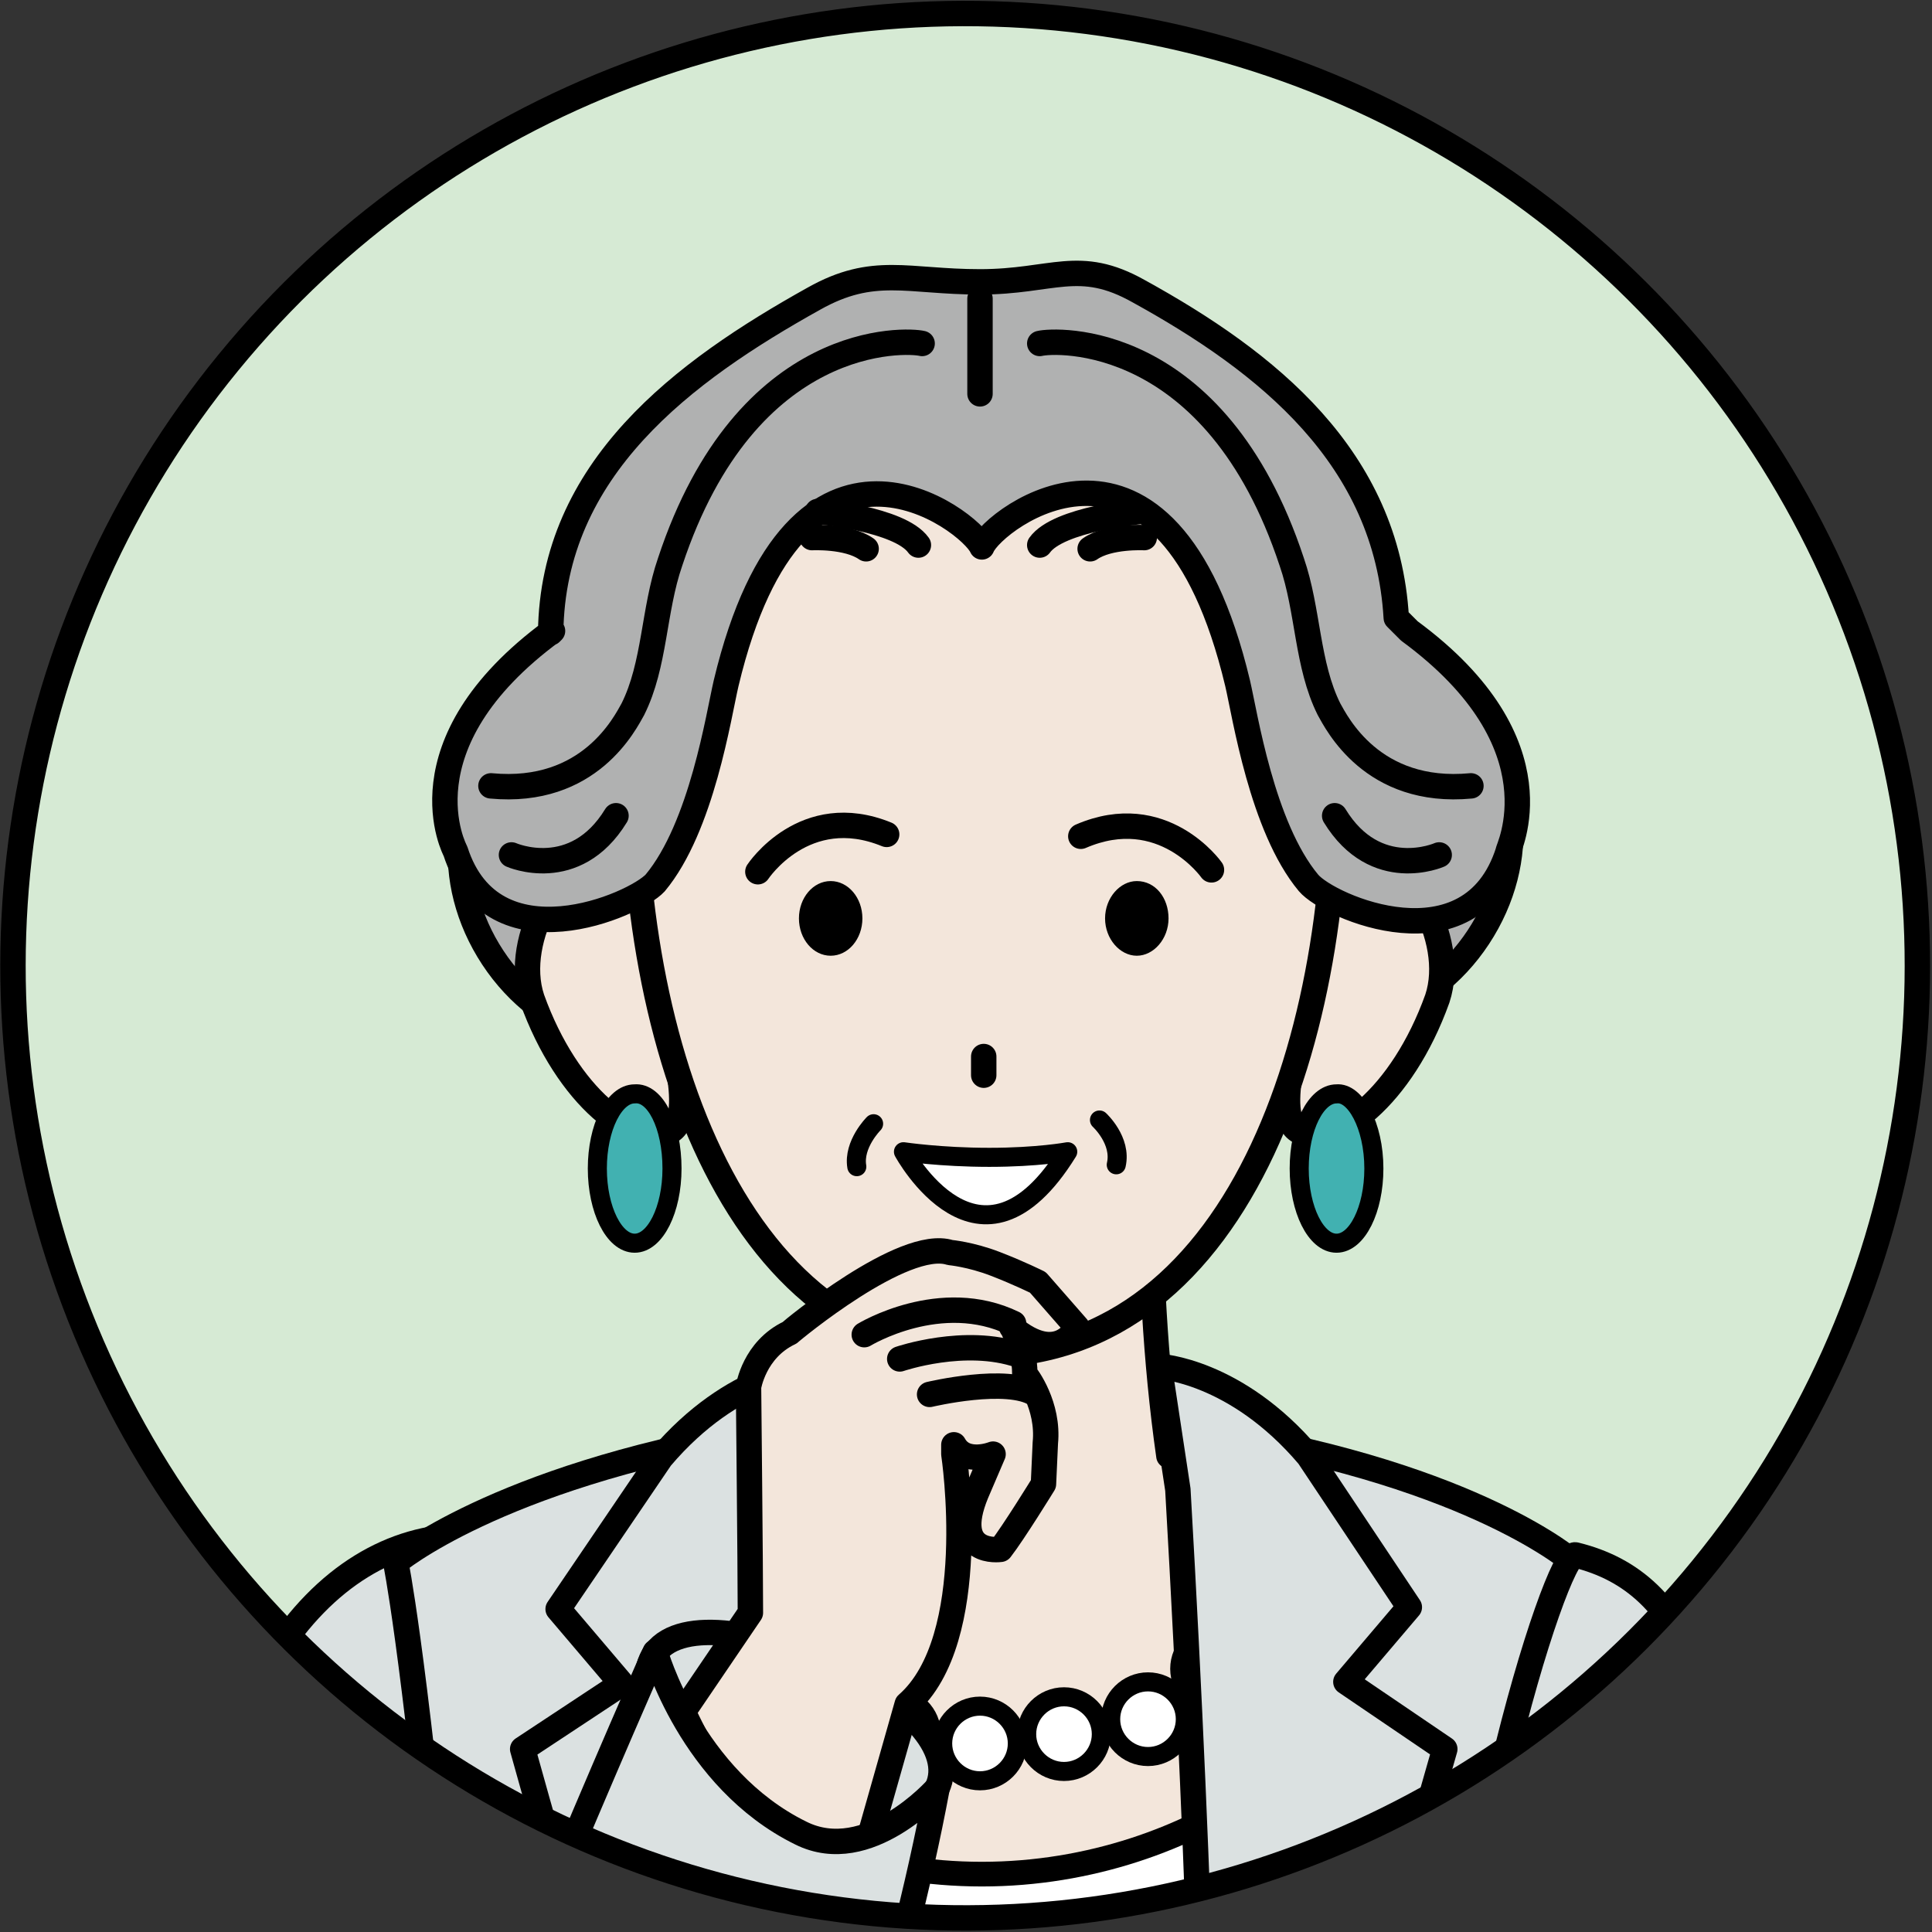 <?xml version="1.0" encoding="utf-8"?>
<!-- Generator: Adobe Illustrator 24.3.0, SVG Export Plug-In . SVG Version: 6.00 Build 0)  -->
<svg version="1.1" id="レイヤー_1" xmlns="http://www.w3.org/2000/svg" xmlns:xlink="http://www.w3.org/1999/xlink" x="0px"
	 y="0px" viewBox="0 0 103.5 103.5" style="enable-background:new 0 0 103.5 103.5;" xml:space="preserve">
<rect x="0" y="0" width="103.5" height="103.5" fill="#333333" stroke="none"/>
<style type="text/css">
	.st0{display:none;}
	.st1{display:inline;}
	.st2{display:inline;clip-path:url(#SVGID_2_);}
	.st3{fill:#E7E9F4;stroke:#000000;stroke-width:1.361;stroke-linecap:round;stroke-linejoin:round;stroke-miterlimit:10;}
	.st4{fill:none;stroke:#000000;stroke-width:1.361;stroke-linecap:round;stroke-miterlimit:10;}
	.st5{fill:#F3E6DB;stroke:#000000;stroke-width:1.361;stroke-linecap:round;stroke-linejoin:round;stroke-miterlimit:10;}
	.st6{fill:none;stroke:#000000;stroke-width:1.361;stroke-linecap:round;stroke-linejoin:round;stroke-miterlimit:10;}
	.st7{fill:none;stroke:#000000;stroke-width:1.021;stroke-linecap:round;stroke-linejoin:round;stroke-miterlimit:10;}
	.st8{fill:#FFFFFF;stroke:#000000;stroke-width:1.021;stroke-linecap:round;stroke-linejoin:round;stroke-miterlimit:10;}
	.st9{fill:#D9D9DA;stroke:#000000;stroke-width:1.178;stroke-linecap:round;stroke-linejoin:round;stroke-miterlimit:10;}
	.st10{fill:none;stroke:#000000;stroke-width:1.178;stroke-linecap:round;stroke-linejoin:round;stroke-miterlimit:10;}
	.st11{fill:none;stroke:#000000;stroke-width:1.277;stroke-linecap:round;stroke-linejoin:round;stroke-miterlimit:10;}
	.st12{clip-path:url(#SVGID_4_);}
	.st13{fill:#DBE1E1;stroke:#000000;stroke-width:1.361;stroke-linecap:round;stroke-linejoin:round;stroke-miterlimit:10;}
	.st14{fill:#FFFFFF;stroke:#000000;stroke-width:1.322;stroke-linecap:round;stroke-linejoin:round;stroke-miterlimit:10;}
	.st15{fill:#F3E6DB;stroke:#000000;stroke-width:1.322;stroke-linecap:round;stroke-linejoin:round;stroke-miterlimit:10;}
	.st16{fill:#B0B1B1;stroke:#000000;stroke-width:1.361;stroke-linecap:round;stroke-linejoin:round;stroke-miterlimit:10;}
	.st17{fill:#41B1B1;stroke:#000000;stroke-width:1.021;stroke-linecap:round;stroke-linejoin:round;stroke-miterlimit:10;}
	.st18{display:inline;clip-path:url(#SVGID_6_);}
	.st19{fill:#A1835B;stroke:#000000;stroke-width:1.361;stroke-linecap:round;stroke-linejoin:round;stroke-miterlimit:10;}
	.st20{fill:#FFFFFF;stroke:#000000;stroke-width:1.361;stroke-linecap:round;stroke-linejoin:round;stroke-miterlimit:10;}
	.st21{fill:#F0E1D2;stroke:#000000;stroke-width:1.361;stroke-linecap:round;stroke-linejoin:round;stroke-miterlimit:10;}
	.st22{fill:#A1835B;}
	.st23{display:inline;clip-path:url(#SVGID_8_);}
	.st24{fill:#759EB8;stroke:#000000;stroke-width:1.361;stroke-linecap:round;stroke-linejoin:round;stroke-miterlimit:10;}
	.st25{fill:#6A6D6E;stroke:#000000;stroke-width:1.361;stroke-linecap:round;stroke-linejoin:round;stroke-miterlimit:10;}
	.st26{fill:#C1C2C2;stroke:#000000;stroke-width:1.361;stroke-linecap:round;stroke-linejoin:round;stroke-miterlimit:10;}
</style>
<g class="st0">
	<defs>
		<ellipse id="SVGID_1_" transform="matrix(0.232 -0.973 0.973 0.232 -10.6 90.021)" cx="51.7" cy="51.7" rx="51" ry="51"/>
	</defs>
	<use xlink:href="#SVGID_1_"  style="display:inline;overflow:visible;fill:#E8E1EE;"/>
	<clipPath id="SVGID_2_" class="st1">
		<use xlink:href="#SVGID_1_"  style="overflow:visible;"/>
	</clipPath>
	<g class="st2">
		<g>
			<polygon class="st3" points="78.7,124.9 79.5,83.5 62.8,77.3 40.6,77.3 22.4,83.6 24,124.9 			"/>
			<path class="st4" d="M53.3,121c0-12.4-0.9-19.8,4.9-30.7"/>
			<path class="st5" d="M59.1,80.4l-7.8,12.7l-7.6-12.5c0,0-0.5-3.9-0.5-6.2c0-1.6,0.5-8.8,0.5-8.8h15.4c0,0,0.5,7.6,0.5,8.4
				C59.5,75.6,59.1,80.4,59.1,80.4z"/>
			<path class="st3" d="M59.4,71.4c0,0,1.7-1.9,4.6,2.1c1.7,2.4,2,3.5,4.4,15.6c0,0-2.2,0.4-4.2-1.7c-2-2.1-3.6-5.3-3.6-5.3l-2.2,0
				c0,0,1.2-2.6,1.3-5.6C59.7,73.5,59.4,71.5,59.4,71.4z"/>
			<path class="st3" d="M43.2,71.8c0,0-1.5-2.2-4.4,1.8c-1.7,2.4-2.5,3.7-4.9,15.8c0,0,2.4,0.1,4.5-2c2-2.1,3.6-5.3,3.6-5.3l2.9,0.3
				c0,0-1.9-2.9-2-5.9C42.9,73.5,43.5,71.9,43.2,71.8z"/>
			<path d="M51.3,111.9c0,0.7-0.5,1.2-1.1,1.2c-0.6,0-1.1-0.5-1.1-1.2c0-0.7,0.5-1.2,1.1-1.2C50.8,110.7,51.3,111.2,51.3,111.9z"/>
			<path d="M52,97c0,0.7-0.5,1.2-1.1,1.2c-0.6,0-1.1-0.5-1.1-1.2c0-0.7,0.5-1.2,1.1-1.2C51.5,95.8,52,96.3,52,97z"/>
			<path class="st6" d="M47.4,121.3c0-10.6-1.6-19.5,3.6-28.7"/>
		</g>
		<g>
			<path class="st3" d="M93.8,124.9c-1.5-17.6-1.9-20.8-1.9-20.8c-1.1-15.3-12.1-20.4-12.1-20.4l-0.7,23.3l-0.2,17.9H93.8z"/>
		</g>
		<g>
			<path class="st3" d="M23.3,124.9l-0.2-18l-0.7-23.3c0,0-11.1,5.1-12.1,20.4c0,0-0.4,3.2-1.9,20.9H23.3z"/>
		</g>
		<g>
			<path class="st5" d="M35,53.4c0.6,2.7,2.1,6.1,0.5,6.9c-1.9,0.9-5.4-0.4-7.2-5.7c-1.1-3.3,1.8-7.8,3.6-7.2
				C34.4,48,34.5,50.6,35,53.4z"/>
			<path class="st5" d="M68.4,53.4c-0.6,2.7-2.1,6.1-0.5,6.9c1.9,0.9,5.4-0.4,7.2-5.7c1.1-3.3-1.8-7.8-3.6-7.2
				C69,48,69,50.6,68.4,53.4z"/>
			<g>
				<path class="st5" d="M33,40.2c-0.6,16.1,6.5,33.5,18.6,33.5c13.4,0,19.6-18.2,18.9-33.6c-0.6-13.9-9.2-20.9-18.9-20.8
					C41.9,19.5,33.5,26.8,33,40.2z"/>
				<path class="st7" d="M57.6,61.1c0,0,1.7,0.9,1.4,2.2"/>
				<path class="st7" d="M45.9,61.1c0,0-1.7,0.9-1.4,2.2"/>
				<path d="M61.3,50.6c0,1.1-0.7,1.9-1.6,1.9c-0.9,0-1.6-0.9-1.6-1.9c0-1.1,0.7-1.9,1.6-1.9C60.6,48.7,61.3,49.6,61.3,50.6z"/>
				<path d="M45.4,50.6c0,1.1-0.7,1.9-1.6,1.9c-0.9,0-1.6-0.9-1.6-1.9c0-1.1,0.7-1.9,1.6-1.9C44.7,48.7,45.4,49.6,45.4,50.6z"/>
				<g>
					<path class="st6" d="M40.9,45.3c0,0,2.4-3,5.8-0.8"/>
				</g>
				<g>
					<path class="st6" d="M62.7,45.3c0,0-2.4-3-5.8-0.8"/>
				</g>
				<line class="st6" x1="51.7" y1="57.6" x2="51.7" y2="58.6"/>
				<path class="st8" d="M56.3,63.1c-4.7,7.6-8.8,0-8.8,0s2,0.3,4.6,0.3C54.7,63.4,56.3,63.1,56.3,63.1z"/>
			</g>
			<g>
				<path class="st9" d="M70.5,48.2c0,0.1-0.6-0.9-1.4-4.6c-0.7-3.7-2.4-7.4-2.4-7.4c-1.3,4-3.3,2.9-3.3,2.9
					c-0.3-2.9-2.6-4.7-2.6-4.7c-0.8,4.6-5.3,4-5.3,4c1.3-4.9-1.1-7.3-1.1-7.3s-0.2,3.5-2.7,7.3c0,0-2.4-1.1-3.7-6.5
					c0,0-2.1,5.1-1.4,6.3c0,0-4.3-1.2-4.7-5c0,0-2.7,5.4-2.4,6c0,0-3.2-1.2-3.2-3.4c0,0-1.4,3-2,6.3C33.8,46,33.8,50,33,48.2
					c0,0-11.4-30.6,19.3-32.8C52.3,15.5,81.6,15.5,70.5,48.2z"/>
				<path class="st10" d="M67.2,33.6c0,0,0.1,1.1-0.8,3.4"/>
				<path class="st10" d="M61.3,31.7c0,0,0,1-0.5,3.1"/>
				<path class="st10" d="M36.2,34c0,0-0.2,0.8,0.2,2.2"/>
			</g>
			<g>
				<path class="st11" d="M43.8,54.8c2.1,0,5.3-0.7,5.3-1.5l0.5-3.4c0-0.8-2.8-2-6-2S37,48.1,37,48.9l1.3,4.3
					C38.3,54.1,41.7,54.8,43.8,54.8z"/>
				<path class="st11" d="M59.8,54.8c-2.1,0-5.3-0.7-5.3-1.5L54,49.8c0-0.8,2.8-2,6.1-2c3.3,0,6.5,0.3,6.5,1.1l-1.2,4.3
					C65.3,54.1,61.9,54.8,59.8,54.8z"/>
				<g>
					<line class="st11" x1="32.8" y1="46.1" x2="37" y2="48.9"/>
					<line class="st11" x1="70.6" y1="46.1" x2="66.5" y2="48.9"/>
				</g>
				<path class="st11" d="M50,50.1c0,0,2.1-1,3.7,0.1"/>
				<path d="M37.8,49.3c-0.1,1,0.3,1.7-0.3,1.7c-0.6,0-1.6-0.9-1.6-1.9c0.1-1,1.3-1.6,1.9-1.6C38.3,47.5,37.9,48.3,37.8,49.3z"/>
				<path d="M65.7,49.3c0.1,1-0.3,1.7,0.3,1.7c0.6,0,1.6-0.9,1.6-1.9c-0.1-1-1.3-1.6-1.9-1.6C65.2,47.5,65.6,48.3,65.7,49.3z"/>
			</g>
			<path class="st8" d="M35.4,60.6c0,1.1-0.6,2-1.4,2s-1.4-0.9-1.4-2c0-1.1,0.6-2,1.4-2S35.4,59.5,35.4,60.6z"/>
			<path class="st8" d="M70.8,60.6c0,1.1-0.6,2-1.4,2c-0.8,0-1.4-0.9-1.4-2c0-1.1,0.6-2,1.4-2C70.1,58.6,70.8,59.5,70.8,60.6z"/>
		</g>
	</g>
	
		<use xlink:href="#SVGID_1_"  style="display:inline;overflow:visible;fill:none;stroke:#000000;stroke-width:1.361;stroke-linecap:round;stroke-linejoin:round;stroke-miterlimit:10;"/>
</g>
<g>
	<defs>
		<ellipse id="SVGID_3_" transform="matrix(0.162 -0.987 0.987 0.162 -7.697 94.387)" cx="51.7" cy="51.7" rx="51" ry="51"/>
	</defs>
	<use xlink:href="#SVGID_3_"  style="overflow:visible;fill:#D6EAD4;"/>
	<clipPath id="SVGID_4_">
		<use xlink:href="#SVGID_3_"  style="overflow:visible;"/>
	</clipPath>
	<g class="st12">
		<path class="st13" d="M33.8,127.6c0-3.8-0.2-8.1-0.2-12.8c0-17.2-1-32.5-8.7-32.5S10.2,90.9,10.2,108c0,6.3,1.1,13.3,2.9,19.5
			H33.8z"/>
		<g>
			<rect x="27.5" y="82.5" class="st14" width="50" height="45.1"/>
			<g>
				<path class="st15" d="M62.6,78c-1.5-10.5-0.8-20.6-0.8-20.6H44.2c0,0,0.5,10.2-1,20.4c-6.8,1.7-11.5,5.2-11.5,9.2
					c0,5.7,9.3,13.4,20.9,13.4s20.9-7.7,20.9-13.4C73.4,83.2,69,79.8,62.6,78z"/>
				<g>
					<path class="st8" d="M41.7,78.4c0,1.1-0.9,2-2,2c-1.1,0-2-0.9-2-2c0-1.1,0.9-2,2-2C40.8,76.4,41.7,77.3,41.7,78.4z"/>
					<path class="st8" d="M39.7,81.7c0,1.1-0.9,2-2,2c-1.1,0-2-0.9-2-2c0-1.1,0.9-2,2-2C38.8,79.8,39.7,80.6,39.7,81.7z"/>
					<path class="st8" d="M39.7,85.9c0,1.1-0.9,2-2,2c-1.1,0-2-0.9-2-2c0-1.1,0.9-2,2-2C38.8,83.9,39.7,84.8,39.7,85.9z"/>
					<path class="st8" d="M41.9,89.4c0,1.1-0.9,2-2,2c-1.1,0-2-0.9-2-2s0.9-2,2-2C41,87.4,41.9,88.3,41.9,89.4z"/>
					<path class="st8" d="M45.6,92.1c0,1.1-0.9,2-2,2c-1.1,0-2-0.9-2-2c0-1.1,0.9-2,2-2C44.7,90.1,45.6,91,45.6,92.1z"/>
					<path class="st8" d="M49.9,92.9c0,1.1-0.9,2-2,2c-1.1,0-2-0.9-2-2c0-1.1,0.9-2,2-2C49,90.9,49.9,91.8,49.9,92.9z"/>
					<path class="st8" d="M63.5,78.4c0,1.1,0.9,2,2,2c1.1,0,2-0.9,2-2c0-1.1-0.9-2-2-2C64.4,76.4,63.5,77.3,63.5,78.4z"/>
					<path class="st8" d="M65.4,81.7c0,1.1,0.9,2,2,2c1.1,0,2-0.9,2-2c0-1.1-0.9-2-2-2C66.3,79.8,65.4,80.6,65.4,81.7z"/>
					<path class="st8" d="M65.4,85.9c0,1.1,0.9,2,2,2c1.1,0,2-0.9,2-2c0-1.1-0.9-2-2-2C66.3,83.9,65.4,84.8,65.4,85.9z"/>
					<circle class="st8" cx="65.2" cy="89.4" r="2"/>
					<path class="st8" d="M59.5,92.1c0,1.1,0.9,2,2,2c1.1,0,2-0.9,2-2c0-1.1-0.9-2-2-2C60.4,90.1,59.5,91,59.5,92.1z"/>
					<path class="st8" d="M55,92.9c0,1.1,0.9,2,2,2c1.1,0,2-0.9,2-2c0-1.1-0.9-2-2-2C55.9,90.9,55,91.8,55,92.9z"/>
					<path class="st8" d="M54.5,93.4c0,1.1-0.9,2-2,2c-1.1,0-2-0.9-2-2c0-1.1,0.9-2,2-2C53.6,91.4,54.5,92.3,54.5,93.4z"/>
				</g>
				<g>
					<path class="st13" d="M23.6,127.6H41c-0.1-6.3-0.2-12.7-0.2-19.2c-0.1-8.9-0.6-31.6-0.6-31.6c-13.7,2.4-19,6.9-19,6.9
						s0.9,4.2,2.5,20.7C24.4,111.2,24.2,119.2,23.6,127.6z"/>
					<g>
						<path class="st13" d="M35.8,120c0.9,2.9,1.8,5.4,2.5,7.6H41c-0.1-8.9,0.1-25.2,1.4-47.7l1-6.6c0,0-4.1,0.2-8,4.8l-5.5,8.1
							l3.4,4L28,93.7C28,93.7,32.6,110.3,35.8,120z"/>
					</g>
				</g>
				<g>
					<path class="st13" d="M83.8,127.6c0.4-21.3,3.4-40.7,0.5-43.9c0,0-5.2-4.6-19-6.9c0,0-0.6,22.7-0.6,31.6
						c-0.1,6.4-0.2,12.9-0.2,19.2H83.8z"/>
					<g>
						<path class="st13" d="M64.7,127.6h2.5c0.7-2.2,1.5-4.7,2.4-7.6c3.1-9.7,7.8-26.3,7.8-26.3l-5.3-3.6l3.4-4L70.1,78
							c-3.9-4.6-8-4.8-8-4.8l1,6.6C64.4,102.4,64.7,118.6,64.7,127.6z"/>
					</g>
				</g>
			</g>
		</g>
		<g>
			<path class="st16" d="M38.6,43.2c2.7,4.1,2.2,9.2-1.2,11.5c-3.4,2.2-8.3,0.7-11-3.4c-2.7-4.1-2.2-9.2,1.2-11.5
				C31,37.6,35.9,39.1,38.6,43.2z"/>
			<path class="st16" d="M67,42.1c-2.7,4.1-2.2,9.2,1.2,11.5c3.4,2.2,8.3,0.7,11-3.4c2.7-4.1,2.2-9.2-1.2-11.4
				C74.6,36.5,69.7,38,67,42.1z"/>
			<path class="st5" d="M35.2,52.3c0.6,2.7,2.2,7.5,0.7,8.3c-1.9,0.9-5.5-1.8-7.4-7.1c-1.1-3.3,1.8-7.8,3.6-7.2
				C34.6,47,34.7,49.6,35.2,52.3z"/>
			<path class="st5" d="M70.3,52.3c-0.6,2.7-2.2,7.5-0.7,8.3c1.9,0.9,5.5-1.8,7.4-7.1c1.1-3.3-1.8-7.8-3.6-7.2
				C70.9,47,70.8,49.6,70.3,52.3z"/>
			<g>
				<path class="st5" d="M34,39.1c-0.6,16.1,5.2,33.5,18.6,33.5c14.2,0,19.6-18.2,18.9-33.6c-0.6-13.9-9.2-20.9-18.9-20.8
					C42.9,18.5,34.5,25.7,34,39.1z"/>
				<path class="st7" d="M58.9,60c0,0,1.2,1.1,0.9,2.4"/>
				<path class="st7" d="M46.8,60.2c0,0-1.1,1.1-0.9,2.3"/>
				<g>
					<path d="M62.6,49.2c0,1.1-0.8,2-1.7,2c-0.9,0-1.7-0.9-1.7-2c0-1.1,0.8-2,1.7-2C61.9,47.2,62.6,48.1,62.6,49.2z"/>
					<ellipse cx="44.5" cy="49.2" rx="1.7" ry="2"/>
				</g>
				<g>
					<path class="st6" d="M40.6,46.7c0,0,2.5-3.8,6.9-2"/>
				</g>
				<g>
					<path class="st6" d="M64.9,46.6c0,0-2.6-3.7-7-1.8"/>
				</g>
				<line class="st6" x1="52.7" y1="56.6" x2="52.7" y2="57.6"/>
				<path class="st8" d="M57.2,61.7c-4.7,7.6-8.8,0-8.8,0s2,0.3,4.6,0.3S57.2,61.7,57.2,61.7z"/>
			</g>
			<path class="st17" d="M36,62.6c0,2.2-0.9,4-2,4c-1.1,0-2-1.8-2-4c0-2.2,0.9-4,2-4C35.1,58.5,36,60.3,36,62.6z"/>
			<path class="st17" d="M73.6,62.6c0,2.2-0.9,4-2,4c-1.1,0-2-1.8-2-4c0-2.2,0.9-4,2-4C72.6,58.5,73.6,60.3,73.6,62.6z"/>
			<path class="st16" d="M75.5,33.8c0,0-0.3-0.3-0.7-0.7c-0.5-8.6-6.9-13.7-13.8-17.5c-3.2-1.8-4.6-0.5-8.5-0.5
				c-3.9,0-5.7-0.9-8.9,0.9c-7,3.9-14,9.1-14.1,17.9c0,0,0,0,0.1-0.1c-8.3,6.1-5.2,11.8-5.2,11.8c2,6.2,9.6,2.9,10.7,1.7
				c2.5-3,3.4-9,3.8-10.7c3.8-15.9,13.1-8.7,13.7-7.3v0c0,0,0,0,0,0c0,0,0,0,0,0v0c0.6-1.5,9.9-8.6,13.7,7.3
				c0.4,1.7,1.3,7.7,3.8,10.7c1.1,1.3,8.7,4.6,10.7-1.7C80.7,45.6,83.8,39.9,75.5,33.8z"/>
			<path class="st6" d="M43.8,27.4c0,0,4.4,0.4,5.4,1.8"/>
			<path class="st6" d="M43.5,28.8c0,0,1.9-0.1,2.9,0.6"/>
			<path class="st6" d="M61.1,27.4c0,0-4.4,0.4-5.4,1.8"/>
			<path class="st6" d="M61.3,28.8c0,0-1.9-0.1-2.9,0.6"/>
			<path class="st6" d="M27.4,45.8c0,0,3.4,1.5,5.6-2.1"/>
			<path class="st6" d="M77.1,45.8c0,0-3.4,1.5-5.6-2.1"/>
			<path class="st6" d="M49.4,18.4c-0.8-0.2-9.4-0.7-13.5,11.7c-0.9,2.6-0.8,5.5-2,7.9c-0.4,0.7-2.3,4.6-7.6,4.1"/>
			<path class="st6" d="M55.7,18.4c0.8-0.2,9.4-0.7,13.5,11.7c0.9,2.6,0.8,5.5,2,7.9c0.4,0.7,2.3,4.6,7.6,4.1"/>
			<line class="st6" x1="52.5" y1="16" x2="52.5" y2="21.1"/>
		</g>
		<g>
			<path class="st13" d="M44.4,89.1c4.2,1.9,6.8,4.6,5.8,6.7c-1,2.1-5.7,4.3-9.9,2.4c-4.2-1.9-6.4-7.2-5.4-9.3
				C35.9,86.7,40.2,87.2,44.4,89.1z"/>
			<g>
				<path class="st5" d="M57.7,71.1l-2.1-2.4c0,0-1-0.5-2.3-1c-1.3-0.5-2.4-0.6-2.4-0.6c-2.5-0.8-8.5,4.2-8.6,4.3
					c-1.9,0.9-2.2,2.9-2.2,2.9s0.1,9.7,0.1,12.1l-3.6,5.3c0,0,2.3,5.3,5.5,7.2c3.3,1.9,4.4-0.2,4.4-0.2l2.1-7.4
					c4-3.5,2.5-13.4,2.5-13.4l0-0.5c0.6,1.1,2.1,0.5,2.1,0.5l-0.9,2.1c-1.4,3.4,1.3,3,1.3,3c0.7-0.9,2.3-3.5,2.3-3.5l0.1-2.2
					c0.2-2-1-3.6-1.1-3.7c0-0.8-0.2-1.3-0.2-1.3c-0.3-0.8-0.4-1.1-0.5-1.2C56.7,73.2,57.7,71.1,57.7,71.1z"/>
				<path class="st6" d="M49.8,74.7c0,0,4.2-1,5.7,0"/>
				<path class="st6" d="M46.3,71.5c0,0,4.1-2.5,8-0.6"/>
				<path class="st6" d="M48.2,72.8c0,0,3.5-1.2,6.4-0.2"/>
			</g>
			<path class="st13" d="M40.7,127.6c3.7-9.7,7.5-21.1,9.5-31.8c0,0-3.7,4.2-7.3,2.4c-5.9-2.9-7.8-9.7-7.8-9.7s-11.1,25.1-15.6,39.1
				H40.7z"/>
		</g>
		<path class="st6" d="M15.2,118.3c2.5-1.3,5.2-2.1,7.9-1.5c-2.3,2.3-4.4,4.9-6,7.8"/>
		<g>
			<path class="st13" d="M92.4,127.6c0.7-6.3,0.9-13.3,0.8-20C93,91,90.5,84.8,84.4,83.3c-1-0.3-7.1,18.8-7.1,36.6
				c0,3.1-0.5,5.5-0.5,7.6H92.4z"/>
		</g>
	</g>
	
		<use xlink:href="#SVGID_3_"  style="overflow:visible;fill:none;stroke:#000000;stroke-width:1.361;stroke-linecap:round;stroke-linejoin:round;stroke-miterlimit:10;"/>
</g>
<g class="st0">
	<defs>
		<ellipse id="SVGID_5_" transform="matrix(0.707 -0.707 0.707 0.707 -21.425 51.726)" cx="51.7" cy="51.7" rx="51" ry="51"/>
	</defs>
	<use xlink:href="#SVGID_5_"  style="display:inline;overflow:visible;fill:#FBEED0;"/>
	<clipPath id="SVGID_6_" class="st1">
		<use xlink:href="#SVGID_5_"  style="overflow:visible;"/>
	</clipPath>
	<g class="st18">
		<g>
			<path class="st19" d="M6.4,120.7h16l0.1-1.8l-3.7-38.1c0,0-12.5,2.7-12.3,19.4C6.7,111.9,6.9,110.7,6.4,120.7z"/>
		</g>
		<g>
			<path class="st19" d="M95.4,120.7c-0.5-10-0.2-8.8-0.1-20.5C95.5,83.5,83,80.8,83,80.8l-3.7,38.1l0.1,1.8H95.4z"/>
		</g>
		<path class="st20" d="M76.1,87.1c0,9.1-11.7,16.5-26.1,16.5s-26.1-7.4-26.1-16.5S35.6,72,50,72S76.1,78,76.1,87.1z"/>
		<g>
			<path class="st19" d="M81.7,120.7l2.6-39.8l-10-4.1l-7.1-2.9l-3.7-0.6c0,0,3.8,12.3-12.7,12.3c-16.8,0-14.1-12.3-14.1-12.3
				L32.8,74l-6.2,3l-9.3,4.3l2.7,39.4H81.7z"/>
			<path class="st21" d="M59.4,75.6c0.3-2.4-0.3-13.6-0.3-13.6H42.2c0,0-0.6,11.1-0.5,12.8c-2.8,1.9-3.7,3.3-3.7,5.3
				c0,3.7,4.8,5.4,11.9,5.4c7.1,0,12.3-0.9,12.3-4.6C62.1,79.2,61.4,77.4,59.4,75.6z"/>
			<path class="st20" d="M41.6,75.8l9,9.7c0,0-11.4,2.3-13.7-7.3L41.6,75.8z"/>
			<path class="st20" d="M59.7,75.8l-9,9.7c0,0,11.4,2.3,13.7-7.3L59.7,75.8z"/>
			<path class="st20" d="M59.3,67.1c0,0,3-1.2,6.2,2.9c1.9,2.5,1.7,1.8,4.3,14.4c0,0-2.4,0.4-4.6-1.8c-2.2-2.2-4-5.5-4-5.5l-2.1-0.3
				c0,0,0.1-2,0.2-5.1C59.5,68.6,59.5,68.5,59.3,67.1z"/>
			<path class="st20" d="M41.9,67c0,0-2.2-1.1-5.4,3.1c-1.9,2.5-1.7,1.8-4.3,14.4c0,0,2.4,0.4,4.6-1.8s4-5.5,4-5.5l1.8,0
				c0,0-0.5-2.4-0.6-5.5C41.9,68.5,41.8,68.4,41.9,67z"/>
		</g>
		<path class="st22" d="M18.3,81.6c0,0-1.6,0.5-2.8,1.8l1,21.8c0,0,1.9-3.8,4.7-1.7C21.3,103.5,20.9,84.9,18.3,81.6z"/>
		<path class="st22" d="M83,81.1c0,0,1.6,0.4,2.7,1.9l-0.9,21.6c0,0-1.9-3.8-4.7-1.7C80.1,102.9,80.4,84.4,83,81.1z"/>
		<g>
			<g>
				<path class="st21" d="M36.2,46.9c1,2.9,3,8,0.3,8.9c-2.7,0.9-5.6-0.2-8.2-5.9c-1.3-2.8-0.2-6.5,2.5-7.4
					C33.5,41.6,35.2,44,36.2,46.9z"/>
				<path class="st21" d="M65.7,46.9c-1,2.9-3,8-0.3,8.9c2.7,0.9,5.6-0.2,8.2-5.9c1.3-2.8,0.2-6.5-2.5-7.4
					C68.4,41.6,66.7,44,65.7,46.9z"/>
				<path class="st21" d="M34.5,49.9c0.3-16,2-32.7,16.4-32.7c15.3,0,17.1,18.9,17.1,32.7s-9.4,20-17.1,20
					C42.6,69.9,34.2,63.7,34.5,49.9z"/>
				<path class="st6" d="M41.2,48c0,0,2-2.3,4.7-0.4"/>
				<path class="st6" d="M60.6,48c0,0-2-2.3-4.7-0.4"/>
				<path class="st7" d="M57.4,57c0,0,1.7,1,1.3,2.9"/>
				<path class="st7" d="M44.1,57c0,0-1.7,1-1.3,2.9"/>
				<g>
					<path class="st8" d="M38.8,42.3c0,0,3.5-5.7,8-1.6L38.8,42.3z"/>
				</g>
				<g>
					<path class="st8" d="M62.9,42.3c0,0-3.3-5.7-7.8-1.6L62.9,42.3z"/>
				</g>
				<line class="st6" x1="50.8" y1="53.1" x2="50.8" y2="54.1"/>
				<path class="st8" d="M55.5,58.6c-4.9,9.2-9.4,0.1-9.4,0.1s2.1,0.4,4.9,0.4C53.9,59,55.5,58.6,55.5,58.6z"/>
			</g>
			<g>
				<path class="st20" d="M71.1,32.2c0-5-1.8-9.2-3.8-11.9c-7.6-10.7-15.2-8.1-20.7-6c-4.4,1.7-8.3,0.9-11.5,5.9
					c-1.8,2.8-4.7,7.7-4.7,11.5c0,6.3,2.1,9.1,4.1,11.3c0.2,0.3-0.2-8.9,2.7-16.3c9.6-9,22.9-7.2,28.6,3c0.8,7.1,1.9,13.2,2.1,13
					C69.9,40.6,71.1,38.6,71.1,32.2z"/>
			</g>
			<path class="st6" d="M46.6,14.3c0,0,6.2,1,8.2,5"/>
			<path class="st6" d="M31.7,26.4c0,0,0.8,3.2,2.8,3.4"/>
			<path class="st6" d="M30.3,31.7c0,0,0.8,3.2,2.8,3.4"/>
			<path class="st6" d="M70.1,26.4c0,0-0.8,3.2-2.8,3.4"/>
			<path class="st6" d="M71.1,32.8c0,0-0.8,3.2-2.8,3.4"/>
			<path class="st6" d="M53.7,12.7c0,0,6,1.4,7.6,5.7"/>
		</g>
	</g>
	
		<use xlink:href="#SVGID_5_"  style="display:inline;overflow:visible;fill:none;stroke:#000000;stroke-width:1.361;stroke-linecap:round;stroke-linejoin:round;stroke-miterlimit:10;"/>
</g>
<g class="st0">
	<defs>
		<ellipse id="SVGID_7_" transform="matrix(0.92 -0.391 0.391 0.92 -16.117 24.369)" cx="51.7" cy="51.7" rx="51" ry="51"/>
	</defs>
	<use xlink:href="#SVGID_7_"  style="display:inline;overflow:visible;fill:#E9EFF2;"/>
	<clipPath id="SVGID_8_" class="st1">
		<use xlink:href="#SVGID_7_"  style="overflow:visible;"/>
	</clipPath>
	<g class="st23">
		<g>
			<path class="st20" d="M55.5,128c9.4-22.6,7.6-51.6,7.6-51.6H38.5c0,0-1.8,29,7.6,51.6H55.5z"/>
			<path class="st21" d="M61.7,87.8C58.2,77.3,59,62.1,59,62.1H42.3c0,0,1.2,14.5-2.5,25.7H61.7z"/>
			<g>
				<polygon class="st24" points="56,128 55.1,101.2 53.2,91.1 48.4,91.1 46.4,101.2 45.5,128 				"/>
			</g>
			<path class="st24" d="M56.5,85.4c0-2.5-3.4-2.6-5.7-2.7c-2.3,0-5.8,0-5.8,2.5c0,2.5,2.6,7.7,5.8,7.7C53.9,93,56.5,87.8,56.5,85.4
				z"/>
			<path class="st25" d="M48,128c-10.4-29.2-9.2-44.3-9.6-50.7c-0.1-1.6-22.2,8.4-22.2,8.4l3.9,42.4H48z"/>
			<path class="st25" d="M81,128l3.7-40.6c0,0-21.7-11.7-21.8-10.2c-0.4,6.4,1.5,21.5-9.5,50.8H81z"/>
			<path class="st20" d="M38.9,79.8c-0.1-0.2,3.5-7.9,3.5-7.5c-0.3,2.9,1.3,5.2,8.3,9.9c0.5,0.4-2.4,3.1-5.4,6.4
				c-2.3,2.6-4,6.1-4,6.1C38.6,84.5,38.9,79.8,38.9,79.8z"/>
			<path class="st20" d="M63.1,79.8c0.1-0.2-4.1-7.9-4-7.5c0.3,2.9-0.8,5.2-7.8,9.9c-0.5,0.3,2.9,3.9,5.3,6.9
				c2.3,2.9,3.7,5.5,3.7,5.5C62.9,84.5,63.1,79.8,63.1,79.8z"/>
			<g>
				<path class="st25" d="M28.1,91.1c0,0,6.1,20.9,11.3,29.5c1.6,2.8,3.4,5.2,5,7.4H48c-4.2-12.4-11.7-36.8-8.9-48.1l1.7-4.8
					c0,0-5.7,1-9.4,5.7L28,85.6l4,3L28.1,91.1z"/>
			</g>
			<g>
				<path class="st25" d="M53.7,128h3.7c1.6-2.1,3.4-4.6,5-7.4c5.1-8.6,12-29.5,12-29.5l-4.6-2.5l4.2-2.8l-3.9-5.4
					c-3.7-4.7-8.7-5.4-8.7-5.4l1.3,5C65.4,91.2,57.9,115.6,53.7,128z"/>
			</g>
		</g>
		<g>
			<g>
				<path class="st21" d="M37.1,49.9c0.9,2.8,2.9,7.7,0.3,8.6c-2.6,0.9-5.4-0.2-7.9-5.7c-1.2-2.7-0.2-6.3,2.4-7.1
					C34.5,44.8,36.1,47.1,37.1,49.9z"/>
				<path class="st21" d="M65.5,49.9c-0.9,2.8-2.9,7.7-0.3,8.6c2.6,0.9,5.4-0.2,7.9-5.7c1.2-2.7,0.2-6.3-2.4-7.1
					C68.1,44.8,66.5,47.1,65.5,49.9z"/>
				<path class="st21" d="M68.6,40.8c-0.3,15.4-3.6,31.5-17.5,31.5c-14.8,0-17.5-18.2-17.5-31.5c0-13.3,8.3-22.7,17.9-22.7
					C61.3,18.1,68.8,27.5,68.6,40.8z"/>
				<path class="st7" d="M44.8,59.1c0,0-2,1.5-0.9,3.1"/>
				<path class="st7" d="M57.5,59.2c0,0,1.7,1.7,0.8,2.9"/>
				<g>
					<path d="M60.1,49.2c0,0.9-0.7,1.7-1.6,1.7c-0.9,0-1.6-0.8-1.6-1.7c0-0.9,0.7-1.7,1.6-1.7C59.4,47.5,60.1,48.3,60.1,49.2z"/>
					<path d="M45.5,49.2c0,0.9-0.7,1.7-1.6,1.7c-0.9,0-1.6-0.8-1.6-1.7c0-0.9,0.7-1.7,1.6-1.7C44.8,47.5,45.5,48.3,45.5,49.2z"/>
				</g>
				<g>
					<path class="st6" d="M40.3,44.5c0,0,2-2.8,5.8-1.4"/>
				</g>
				<g>
					<path class="st6" d="M62,44.5c0,0-2.1-3.2-5.7-1.4"/>
				</g>
				<line class="st6" x1="51.2" y1="56.4" x2="51.2" y2="57.3"/>
				<path class="st8" d="M55.8,61.2c-4.7,8.8-9,0.1-9,0.1s2,0.4,4.7,0.4C54.2,61.5,55.8,61.2,55.8,61.2z"/>
			</g>
			<g>
				<path class="st26" d="M31,34.6C31.4,22,37.3,17,43,18c5.8-7.2,22.8-2.8,25,3.6c2.6,1.7,4.2,8.4,4.2,13.3c0,6-1.5,8.8-3.5,10.9
					C68.5,46,65.4,34.1,65,27.2c-2.5,3-19.1,4.1-27.7,1.4c-0.8,6.5-3.1,16.8-3.3,16.6C32,43.1,30.9,40.6,31,34.6z"/>
				<path class="st6" d="M41.3,21.6c0,0-3.6,0.4-5.4,4.4"/>
				<path class="st6" d="M42.3,23.8c0,0-2.7,0.3-4.1,3.4"/>
				<path class="st6" d="M63.9,21.7c0,0,2.7,1.2,2.9,4.3"/>
			</g>
		</g>
		<g>
			<path class="st25" d="M19.6,128l-3.4-42.4C10,87.1,5.9,95.8,5.1,112.8c-0.3,5.8-0.2,10.8,0.2,15.2H19.6z"/>
			<path class="st25" d="M41.2,92.6c4.2,3.1,6.6,7.4,5,9.6c-1.6,2.2-6.5,1.4-10.8-1.7c-4.2-3.1-6.4-7.3-4.8-9.5
				C32.2,88.8,37,89.5,41.2,92.6z"/>
			<g>
				<path class="st21" d="M57.7,85.3l2.5-4c0.3-1.6-1-2.1-1.4-2.2l0.4-0.3c0.3-2-1.5-2.3-1.5-2.3l-0.6,0.4l2-1.8
					c0.2-1.6-0.8-2.1-1.3-2.2l4.1-3.3c2-3.3-1.6-2.3-1.6-2.3l-13.6,7.9c-0.5-2.4-0.8-3.8-0.8-3.8c-1.2-6.3-5.1-3.8-5.1-3.8
					c2,3.7,1.1,8.1,1.1,8.1s-1.3,2.1-2.7,4.6c-1.4,2.5-1.6,6.2-1.6,6.2l-2.3,5.6c0,0-0.9,1.4,2.8,3.6c3.7,2.2,6.6,2,6.6,2
					s5.3-3.9,8.1-6.6C55.8,88.3,57.7,85.3,57.7,85.3z"/>
				<path class="st6" d="M57.9,72.8c0,0-4.3,3.4-6.3,4.1"/>
				<line class="st6" x1="57.2" y1="76.9" x2="54.3" y2="79.2"/>
				<line class="st6" x1="58.6" y1="79.3" x2="56.5" y2="81.8"/>
			</g>
			<path class="st20" d="M31.8,94.4l3.2-5.1c0,0,1,2.3,4.9,5.2s7,3,7,3l-2.8,5.3c0,0-1.9,1.4-5.5-1.1C35.1,99.2,31.8,94.4,31.8,94.4
				z"/>
			<path class="st25" d="M34,128c4.3-7.6,8.5-16.6,12.3-25.9c0,0-4.3,1.7-7.9-1.1c-6-4.6-7.4-10.5-7.4-10.5s-17.2,27-21.7,37.5H34z"
				/>
			<path class="st6" d="M7.8,117.4c0,0,5.2-2.1,7.2-1c0,0-6.1,1.9-7.6,7.9"/>
		</g>
		<g>
			<path class="st25" d="M93.8,128c0.4-4.8,0.7-9.5,1-13.5C96,95.4,91.8,90,84.9,87.7c-1.2-0.4-6.5,16.3-9,36.7
				c-0.1,1.2-0.3,2.4-0.5,3.6H93.8z"/>
		</g>
	</g>
	
		<use xlink:href="#SVGID_7_"  style="display:inline;overflow:visible;fill:none;stroke:#000000;stroke-width:1.361;stroke-linecap:round;stroke-linejoin:round;stroke-miterlimit:10;"/>
</g>
</svg>
